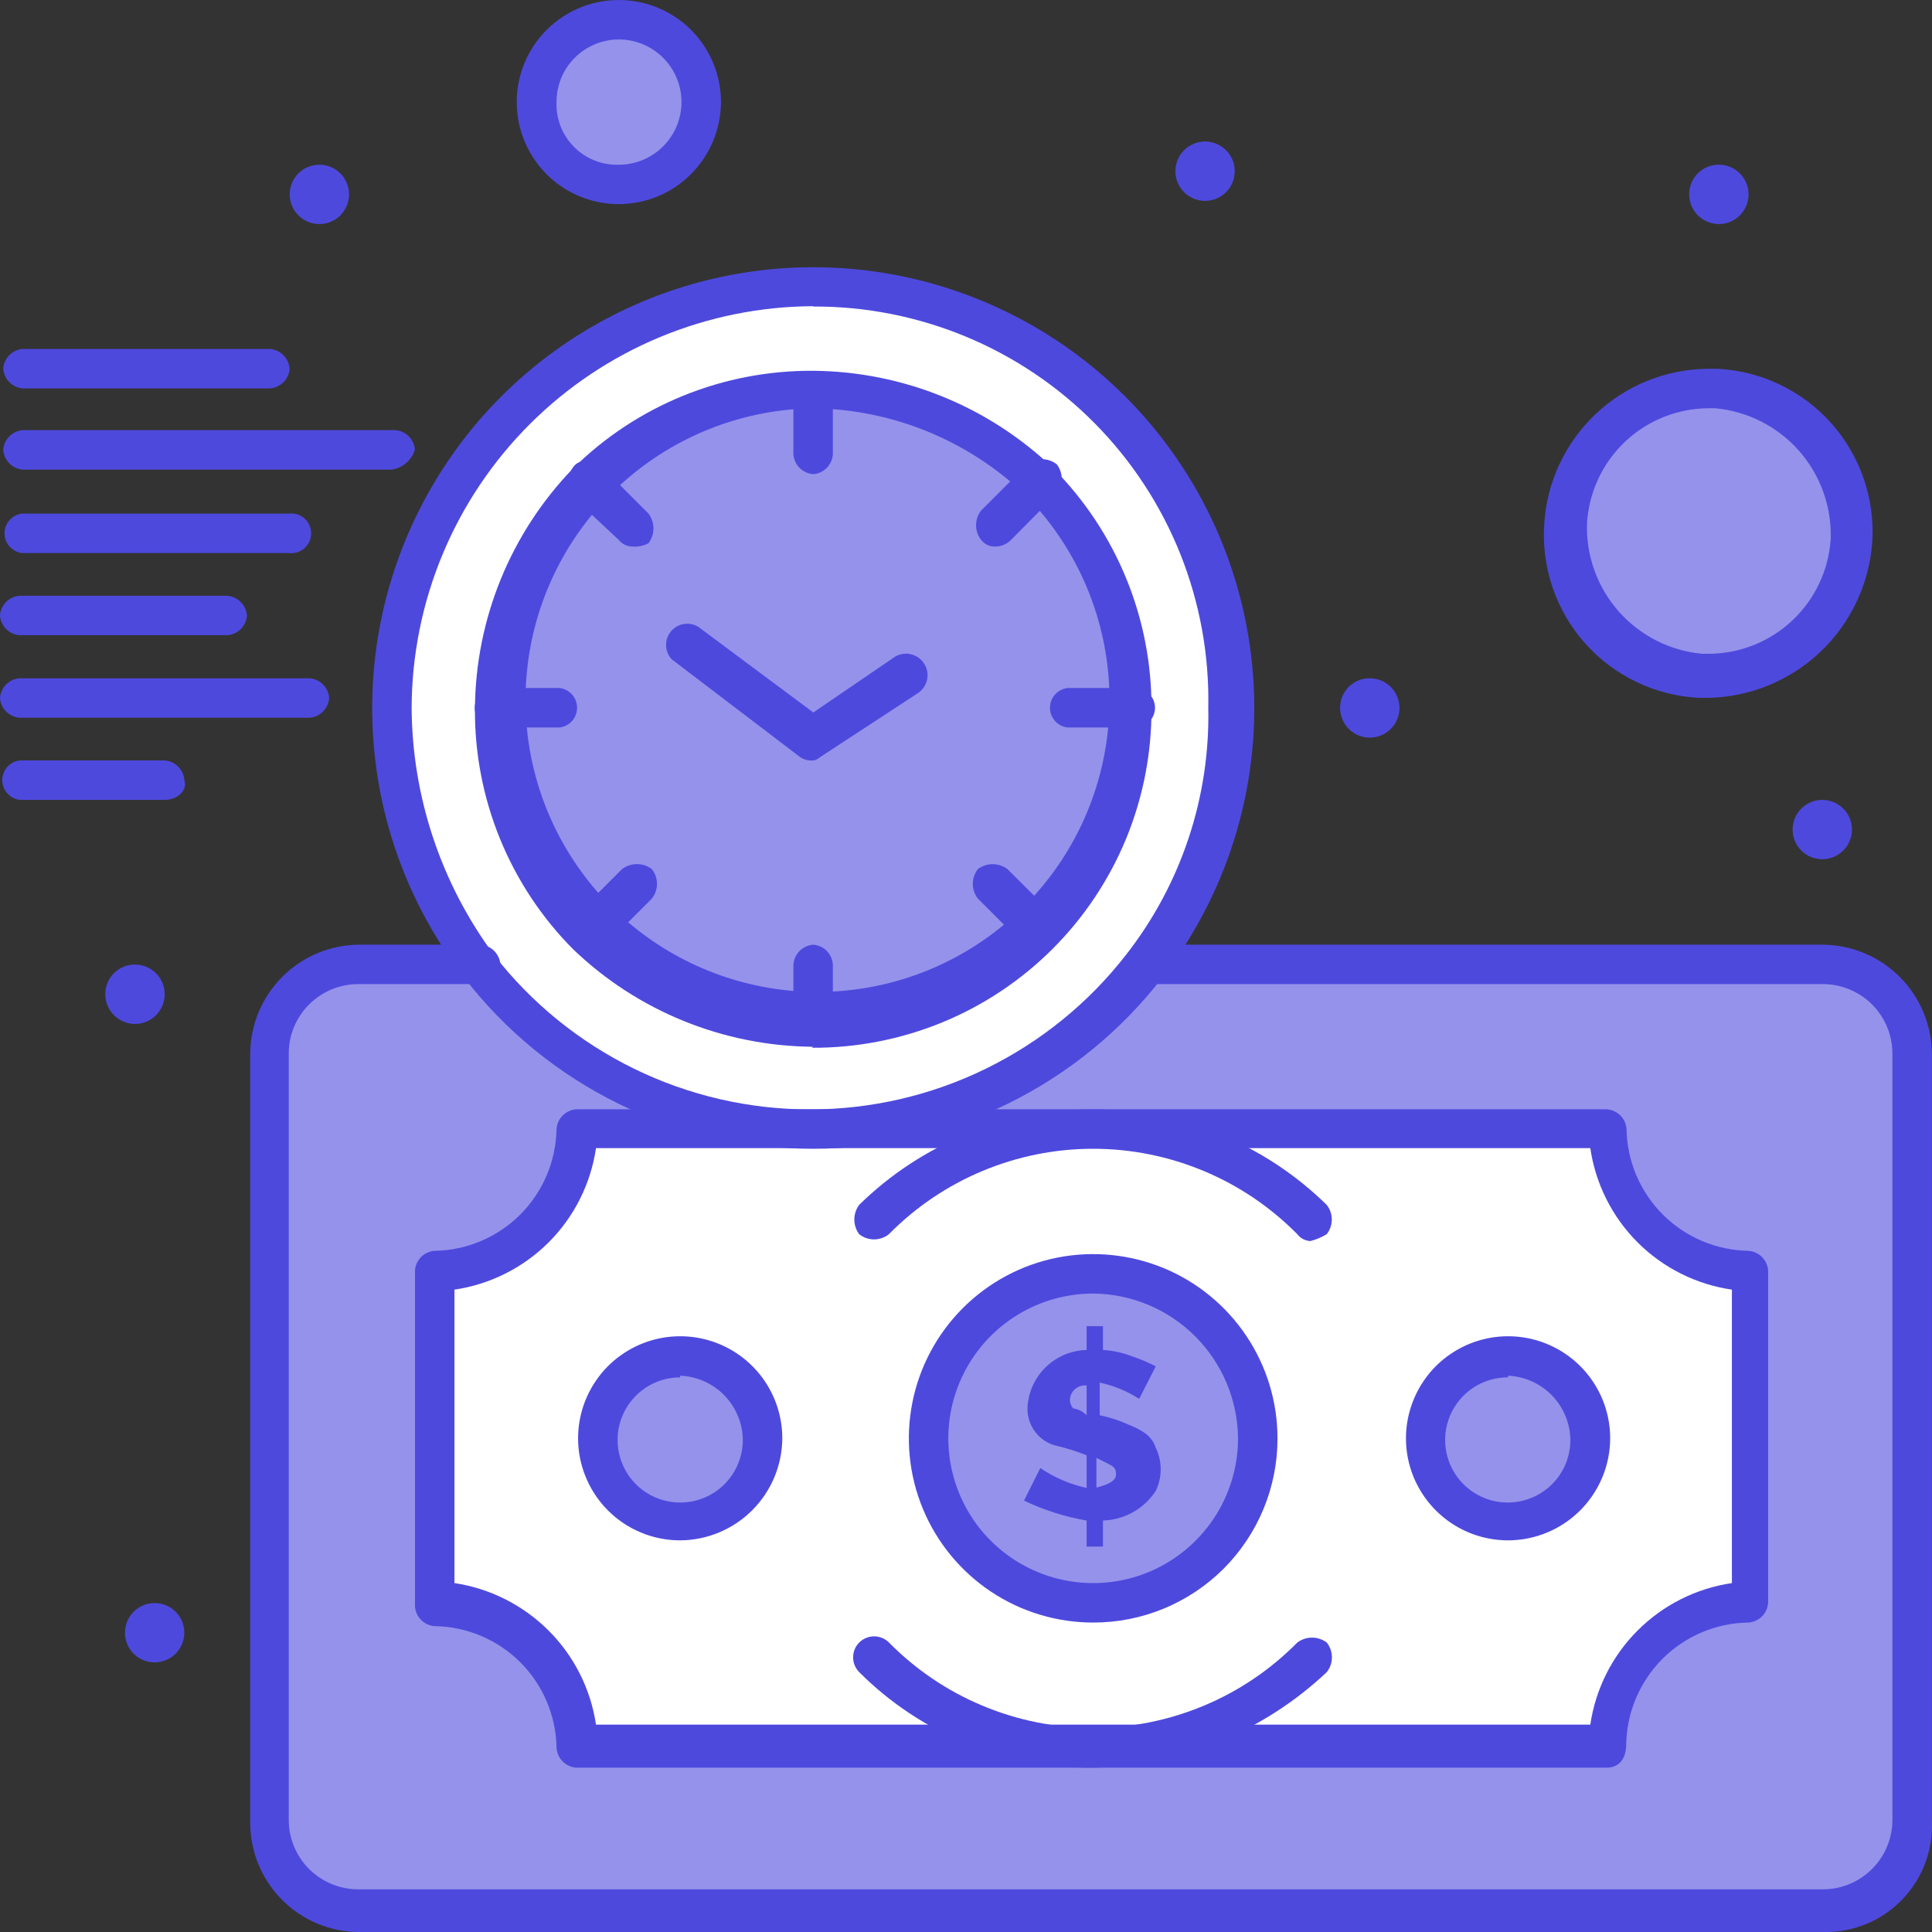 <svg width="35" height="35" viewBox="0 0 35 35" fill="none" xmlns="http://www.w3.org/2000/svg">
<rect x="0" y="0" width="35" height="35" fill="#333333" stroke="none"/>
<g id="Group 1000003396">
<path id="Vector" d="M33.047 17.474H6.5C6.288 17.473 6.079 17.514 5.883 17.594C5.687 17.675 5.51 17.793 5.36 17.942C5.21 18.091 5.091 18.269 5.01 18.464C4.928 18.66 4.887 18.869 4.887 19.081V32.974C4.887 33.402 5.057 33.812 5.359 34.114C5.662 34.417 6.072 34.587 6.5 34.587H33.047C33.258 34.587 33.468 34.545 33.663 34.464C33.858 34.383 34.036 34.264 34.185 34.114C34.335 33.964 34.453 33.786 34.533 33.591C34.614 33.395 34.655 33.186 34.654 32.974V19.081C34.66 18.868 34.622 18.656 34.543 18.459C34.465 18.261 34.346 18.082 34.196 17.932C34.045 17.781 33.866 17.663 33.668 17.584C33.471 17.506 33.259 17.468 33.047 17.474Z" fill="#9592EB"/>
<path id="Vector_2" d="M29.105 20.452H10.436C10.439 20.789 10.375 21.124 10.247 21.436C10.119 21.749 9.931 22.033 9.692 22.271C9.453 22.51 9.169 22.699 8.856 22.827C8.544 22.954 8.209 23.018 7.871 23.015V29.041C8.209 29.038 8.543 29.103 8.855 29.231C9.168 29.359 9.451 29.548 9.69 29.786C9.929 30.025 10.117 30.308 10.245 30.62C10.373 30.933 10.438 31.267 10.436 31.604H29.17C29.167 31.267 29.231 30.932 29.359 30.62C29.486 30.307 29.675 30.023 29.914 29.785C30.153 29.546 30.437 29.357 30.749 29.229C31.062 29.102 31.397 29.038 31.735 29.041V23.015C31.393 23.02 31.055 22.957 30.738 22.831C30.421 22.705 30.132 22.517 29.888 22.279C29.643 22.041 29.448 21.757 29.314 21.443C29.18 21.13 29.109 20.793 29.105 20.452Z" fill="white"/>
<path id="Vector_3" d="M14.733 5.187C13.73 5.184 12.736 5.379 11.808 5.762C10.88 6.144 10.037 6.706 9.327 7.415C8.618 8.125 8.055 8.967 7.673 9.895C7.29 10.822 7.095 11.816 7.098 12.819C7.083 14.509 7.651 16.153 8.705 17.474C9.419 18.393 10.332 19.137 11.377 19.648C12.422 20.16 13.57 20.427 14.733 20.428C15.898 20.441 17.05 20.18 18.096 19.667C19.142 19.154 20.053 18.403 20.755 17.474C21.635 16.349 22.181 15 22.329 13.58C22.478 12.16 22.224 10.727 21.595 9.445C20.967 8.163 19.99 7.083 18.776 6.33C17.563 5.577 16.162 5.181 14.733 5.187Z" fill="white"/>
<path id="Vector_4" d="M31.139 7.036C31.652 7.066 32.145 7.247 32.555 7.557C32.965 7.867 33.274 8.292 33.443 8.777C33.612 9.263 33.633 9.787 33.504 10.285C33.374 10.782 33.1 11.23 32.716 11.572C32.332 11.914 31.855 12.134 31.346 12.205C30.837 12.276 30.318 12.194 29.855 11.971C29.392 11.747 29.006 11.391 28.745 10.948C28.485 10.505 28.361 9.995 28.391 9.482C28.405 9.139 28.488 8.802 28.635 8.492C28.782 8.182 28.99 7.904 29.246 7.676C29.503 7.448 29.802 7.274 30.128 7.164C30.453 7.054 30.797 7.01 31.139 7.036Z" fill="#9592EB"/>
<path id="Vector_5" d="M11.21 0.361C11.506 0.36 11.796 0.447 12.043 0.61C12.29 0.774 12.482 1.007 12.596 1.281C12.71 1.554 12.74 1.855 12.683 2.146C12.625 2.436 12.483 2.703 12.273 2.912C12.064 3.122 11.797 3.264 11.506 3.321C11.216 3.379 10.915 3.349 10.641 3.235C10.368 3.121 10.134 2.929 9.97 2.682C9.806 2.435 9.72 2.146 9.721 1.85C9.719 1.654 9.757 1.459 9.831 1.278C9.905 1.097 10.015 0.932 10.153 0.793C10.292 0.655 10.457 0.545 10.638 0.471C10.82 0.397 11.014 0.359 11.21 0.361Z" fill="#9592EB"/>
<path id="Vector_6" d="M14.732 7.036C15.485 7.033 16.231 7.18 16.927 7.467C17.622 7.754 18.254 8.175 18.787 8.707C19.851 9.789 20.451 11.243 20.459 12.76C20.461 13.513 20.315 14.259 20.028 14.956C19.741 15.652 19.319 16.285 18.787 16.818C17.697 17.869 16.247 18.465 14.732 18.484C13.98 18.486 13.235 18.341 12.539 18.055C11.844 17.769 11.211 17.349 10.678 16.818C9.613 15.735 9.013 14.279 9.006 12.76C9.004 12.007 9.15 11.262 9.437 10.566C9.724 9.871 10.146 9.239 10.678 8.707C11.21 8.175 11.842 7.753 12.538 7.467C13.234 7.18 13.98 7.033 14.732 7.036Z" fill="#9592EB"/>
<path id="Vector_7" d="M27.319 24.568C27.615 24.568 27.905 24.656 28.151 24.82C28.397 24.985 28.588 25.218 28.701 25.492C28.814 25.765 28.844 26.066 28.785 26.356C28.727 26.646 28.584 26.913 28.375 27.121C28.165 27.33 27.898 27.472 27.608 27.529C27.317 27.586 27.016 27.556 26.743 27.442C26.47 27.328 26.237 27.135 26.073 26.889C25.91 26.642 25.823 26.352 25.824 26.057C25.823 25.86 25.86 25.665 25.935 25.484C26.01 25.302 26.12 25.137 26.259 24.998C26.398 24.86 26.564 24.75 26.746 24.676C26.928 24.602 27.123 24.566 27.319 24.568Z" fill="#9592EB"/>
<path id="Vector_8" d="M19.803 23.08C20.386 23.086 20.954 23.264 21.436 23.592C21.918 23.92 22.292 24.383 22.512 24.923C22.731 25.463 22.785 26.056 22.668 26.627C22.55 27.198 22.267 27.722 21.852 28.132C21.438 28.542 20.911 28.82 20.339 28.932C19.767 29.044 19.174 28.983 18.636 28.759C18.098 28.535 17.638 28.156 17.314 27.671C16.991 27.186 16.818 26.616 16.818 26.033C16.818 25.643 16.896 25.256 17.046 24.896C17.196 24.536 17.417 24.209 17.694 23.934C17.972 23.66 18.301 23.443 18.663 23.296C19.025 23.149 19.412 23.076 19.803 23.08Z" fill="#9592EB"/>
<path id="Vector_9" d="M12.321 24.568C12.617 24.567 12.907 24.654 13.154 24.817C13.401 24.981 13.594 25.214 13.707 25.488C13.821 25.761 13.851 26.062 13.794 26.352C13.736 26.643 13.594 26.91 13.384 27.119C13.175 27.328 12.908 27.471 12.617 27.529C12.327 27.586 12.026 27.556 11.752 27.442C11.479 27.328 11.245 27.136 11.082 26.889C10.918 26.642 10.831 26.353 10.832 26.056C10.831 25.861 10.869 25.667 10.944 25.486C11.018 25.305 11.128 25.14 11.267 25.002C11.405 24.864 11.569 24.754 11.751 24.68C11.931 24.605 12.126 24.567 12.321 24.568Z" fill="#9592EB"/>
<path id="Vector_10" d="M33.006 14.491C33.113 14.49 33.217 14.52 33.306 14.579C33.396 14.637 33.465 14.72 33.507 14.819C33.549 14.917 33.56 15.025 33.54 15.13C33.52 15.234 33.469 15.331 33.394 15.406C33.319 15.482 33.224 15.534 33.119 15.555C33.015 15.576 32.906 15.566 32.808 15.525C32.709 15.485 32.625 15.416 32.566 15.328C32.506 15.239 32.475 15.135 32.475 15.028C32.475 14.887 32.53 14.751 32.63 14.65C32.73 14.55 32.865 14.492 33.006 14.491Z" fill="#4E49DD"/>
<path id="Vector_11" d="M31.139 2.984C31.245 2.984 31.349 3.015 31.438 3.075C31.526 3.134 31.595 3.218 31.636 3.316C31.677 3.414 31.687 3.522 31.666 3.626C31.646 3.731 31.594 3.826 31.519 3.902C31.444 3.977 31.348 4.028 31.244 4.049C31.14 4.069 31.032 4.059 30.933 4.018C30.835 3.977 30.751 3.909 30.692 3.82C30.633 3.732 30.602 3.628 30.602 3.521C30.601 3.451 30.614 3.38 30.641 3.315C30.668 3.249 30.707 3.19 30.757 3.14C30.807 3.09 30.867 3.05 30.933 3.023C30.998 2.997 31.068 2.983 31.139 2.984Z" fill="#4E49DD"/>
<path id="Vector_12" d="M24.815 12.288C24.922 12.288 25.026 12.319 25.114 12.379C25.203 12.438 25.272 12.522 25.312 12.621C25.353 12.719 25.363 12.828 25.342 12.932C25.32 13.037 25.269 13.132 25.193 13.207C25.117 13.282 25.021 13.333 24.916 13.353C24.811 13.373 24.703 13.362 24.605 13.32C24.507 13.278 24.423 13.209 24.365 13.12C24.307 13.03 24.276 12.926 24.277 12.819C24.277 12.749 24.291 12.679 24.318 12.614C24.346 12.55 24.385 12.491 24.435 12.441C24.485 12.392 24.544 12.353 24.61 12.326C24.675 12.3 24.745 12.287 24.815 12.288Z" fill="#4E49DD"/>
<path id="Vector_13" d="M21.831 2.564C21.937 2.564 22.041 2.595 22.129 2.655C22.218 2.714 22.287 2.798 22.327 2.896C22.368 2.994 22.378 3.102 22.358 3.206C22.337 3.311 22.286 3.406 22.211 3.482C22.136 3.557 22.04 3.608 21.935 3.629C21.831 3.649 21.723 3.639 21.625 3.598C21.527 3.557 21.443 3.489 21.384 3.4C21.325 3.312 21.293 3.208 21.293 3.102C21.293 2.959 21.35 2.822 21.45 2.721C21.551 2.621 21.688 2.564 21.831 2.564Z" fill="#4E49DD"/>
<path id="Vector_14" d="M19.685 25.638V25.1C19.614 25.092 19.543 25.112 19.486 25.156C19.43 25.2 19.393 25.265 19.384 25.336C19.38 25.368 19.384 25.401 19.394 25.431C19.404 25.462 19.421 25.49 19.443 25.514C19.535 25.528 19.62 25.572 19.685 25.638ZM20.217 26.707C20.217 26.648 20.217 26.589 20.099 26.53C19.981 26.471 19.981 26.471 19.863 26.411V26.949C20.099 26.89 20.217 26.819 20.217 26.713V26.707ZM19.685 24.444V24.025H19.981V24.456C20.165 24.467 20.347 24.507 20.519 24.574C20.663 24.624 20.803 24.683 20.938 24.752L20.637 25.342C20.419 25.201 20.176 25.101 19.922 25.047V25.638C20.107 25.677 20.287 25.736 20.46 25.815C20.755 25.933 20.879 26.051 20.938 26.228C20.997 26.35 21.027 26.483 21.027 26.618C21.027 26.753 20.997 26.886 20.938 27.008C20.834 27.168 20.693 27.301 20.526 27.395C20.359 27.488 20.172 27.54 19.981 27.546V28.018H19.685V27.546C19.293 27.478 18.911 27.357 18.551 27.185L18.846 26.595C19.1 26.768 19.385 26.89 19.685 26.955V26.364C19.494 26.288 19.296 26.226 19.095 26.181C18.946 26.134 18.817 26.037 18.73 25.907C18.643 25.777 18.603 25.622 18.616 25.466C18.638 25.195 18.759 24.942 18.957 24.756C19.154 24.569 19.414 24.463 19.685 24.456V24.444Z" fill="#4E49DD"/>
<path id="Vector_15" d="M5.786 2.984C5.892 2.984 5.996 3.015 6.084 3.074C6.173 3.134 6.242 3.218 6.282 3.316C6.323 3.414 6.334 3.522 6.313 3.626C6.292 3.731 6.241 3.826 6.166 3.902C6.091 3.977 5.995 4.028 5.89 4.049C5.786 4.069 5.678 4.059 5.58 4.018C5.482 3.977 5.398 3.909 5.339 3.82C5.28 3.732 5.248 3.628 5.248 3.521C5.248 3.379 5.305 3.242 5.405 3.141C5.506 3.041 5.643 2.984 5.786 2.984Z" fill="#4E49DD"/>
<path id="Vector_16" d="M2.801 29.041C2.908 29.041 3.011 29.072 3.1 29.131C3.188 29.19 3.257 29.274 3.298 29.372C3.339 29.471 3.349 29.579 3.328 29.683C3.308 29.787 3.257 29.883 3.181 29.958C3.106 30.033 3.01 30.084 2.906 30.105C2.802 30.126 2.694 30.115 2.595 30.075C2.497 30.034 2.413 29.965 2.354 29.877C2.295 29.788 2.264 29.684 2.264 29.578C2.264 29.436 2.32 29.299 2.421 29.198C2.522 29.097 2.659 29.041 2.801 29.041Z" fill="#4E49DD"/>
<path id="Vector_17" d="M2.446 17.474C2.552 17.474 2.656 17.506 2.744 17.565C2.833 17.624 2.902 17.708 2.942 17.806C2.983 17.904 2.994 18.012 2.973 18.117C2.952 18.221 2.901 18.317 2.826 18.392C2.751 18.467 2.655 18.518 2.551 18.539C2.446 18.56 2.338 18.549 2.24 18.508C2.142 18.468 2.058 18.399 1.999 18.31C1.94 18.222 1.908 18.118 1.908 18.012C1.907 17.941 1.921 17.871 1.948 17.805C1.974 17.739 2.014 17.68 2.064 17.63C2.114 17.58 2.174 17.54 2.239 17.514C2.305 17.487 2.375 17.473 2.446 17.474Z" fill="#4E49DD"/>
<path id="Vector_18" d="M19.804 29.394C19.143 29.394 18.498 29.199 17.949 28.832C17.4 28.465 16.972 27.944 16.719 27.334C16.466 26.724 16.4 26.053 16.529 25.406C16.658 24.758 16.976 24.164 17.443 23.697C17.91 23.23 18.505 22.912 19.152 22.783C19.8 22.655 20.471 22.721 21.082 22.973C21.692 23.226 22.213 23.654 22.58 24.203C22.947 24.751 23.143 25.397 23.143 26.057C23.144 26.495 23.058 26.93 22.89 27.335C22.723 27.74 22.477 28.108 22.167 28.419C21.856 28.729 21.488 28.974 21.082 29.142C20.677 29.309 20.242 29.395 19.804 29.394ZM19.804 23.434C19.285 23.434 18.778 23.588 18.346 23.876C17.915 24.164 17.578 24.574 17.38 25.053C17.181 25.532 17.129 26.06 17.23 26.569C17.332 27.077 17.581 27.545 17.948 27.911C18.315 28.278 18.783 28.528 19.292 28.629C19.801 28.73 20.328 28.678 20.808 28.48C21.287 28.281 21.697 27.945 21.985 27.514C22.274 27.083 22.428 26.576 22.428 26.057C22.422 25.363 22.143 24.7 21.652 24.209C21.162 23.718 20.498 23.44 19.804 23.434Z" fill="#4E49DD"/>
<path id="Vector_19" d="M23.738 22.483C23.692 22.481 23.647 22.468 23.606 22.447C23.565 22.426 23.53 22.395 23.502 22.359C23.019 21.869 22.443 21.479 21.808 21.214C21.172 20.948 20.491 20.811 19.802 20.811C19.114 20.811 18.432 20.948 17.797 21.214C17.162 21.479 16.586 21.869 16.103 22.359C16.027 22.419 15.932 22.453 15.834 22.453C15.736 22.453 15.642 22.419 15.565 22.359C15.508 22.282 15.477 22.189 15.477 22.093C15.477 21.997 15.508 21.904 15.565 21.827C16.695 20.718 18.216 20.097 19.799 20.097C21.383 20.097 22.904 20.718 24.034 21.827C24.094 21.902 24.127 21.996 24.127 22.093C24.127 22.189 24.094 22.283 24.034 22.359C23.942 22.415 23.843 22.457 23.738 22.483Z" fill="#4E49DD"/>
<path id="Vector_20" d="M19.804 32.024C19.018 32.031 18.238 31.882 17.511 31.585C16.783 31.288 16.122 30.849 15.566 30.293C15.495 30.222 15.455 30.125 15.455 30.024C15.455 29.923 15.495 29.827 15.566 29.755C15.638 29.684 15.735 29.644 15.835 29.644C15.936 29.644 16.033 29.684 16.104 29.755C16.587 30.245 17.163 30.635 17.799 30.9C18.434 31.166 19.115 31.303 19.804 31.303C20.492 31.303 21.174 31.166 21.809 30.9C22.444 30.635 23.02 30.245 23.503 29.755C23.58 29.698 23.673 29.667 23.769 29.667C23.865 29.667 23.958 29.698 24.035 29.755C24.096 29.832 24.129 29.927 24.129 30.024C24.129 30.122 24.096 30.217 24.035 30.293C22.888 31.374 21.38 31.991 19.804 32.024Z" fill="#4E49DD"/>
<path id="Vector_21" d="M27.32 27.905C26.955 27.905 26.597 27.797 26.293 27.594C25.989 27.391 25.752 27.102 25.611 26.764C25.471 26.426 25.435 26.054 25.506 25.696C25.578 25.337 25.754 25.008 26.012 24.749C26.271 24.491 26.601 24.314 26.96 24.243C27.318 24.172 27.69 24.208 28.028 24.348C28.366 24.488 28.655 24.725 28.858 25.029C29.062 25.333 29.17 25.691 29.17 26.056C29.169 26.546 28.973 27.016 28.627 27.362C28.28 27.709 27.811 27.904 27.32 27.905ZM27.32 24.952C27.096 24.951 26.876 25.016 26.689 25.14C26.501 25.264 26.355 25.441 26.268 25.648C26.181 25.855 26.158 26.083 26.201 26.304C26.244 26.524 26.352 26.727 26.51 26.886C26.669 27.045 26.871 27.154 27.091 27.198C27.311 27.242 27.54 27.22 27.747 27.134C27.955 27.049 28.133 26.903 28.258 26.717C28.383 26.53 28.449 26.311 28.449 26.086C28.445 25.785 28.326 25.497 28.116 25.28C27.906 25.064 27.622 24.936 27.32 24.922V24.952Z" fill="#4E49DD"/>
<path id="Vector_22" d="M12.322 27.905C11.957 27.905 11.599 27.797 11.295 27.594C10.991 27.391 10.754 27.102 10.614 26.764C10.473 26.426 10.437 26.054 10.508 25.696C10.58 25.337 10.756 25.008 11.014 24.749C11.273 24.491 11.603 24.314 11.961 24.243C12.32 24.172 12.692 24.208 13.03 24.348C13.368 24.488 13.657 24.725 13.86 25.029C14.064 25.333 14.172 25.691 14.172 26.056C14.169 26.546 13.973 27.014 13.627 27.36C13.281 27.706 12.812 27.902 12.322 27.905ZM12.322 24.952C12.098 24.952 11.879 25.018 11.692 25.143C11.505 25.268 11.36 25.445 11.274 25.652C11.188 25.859 11.166 26.087 11.21 26.307C11.253 26.527 11.361 26.729 11.52 26.888C11.679 27.047 11.881 27.155 12.101 27.198C12.321 27.242 12.549 27.22 12.757 27.134C12.964 27.048 13.141 26.903 13.266 26.716C13.39 26.53 13.457 26.31 13.457 26.086C13.453 25.784 13.333 25.495 13.122 25.278C12.911 25.062 12.625 24.934 12.322 24.922V24.952Z" fill="#4E49DD"/>
<path id="Vector_23" d="M29.106 32.023H10.437C10.344 32.016 10.257 31.975 10.192 31.909C10.127 31.843 10.088 31.755 10.082 31.662C10.073 31.08 9.837 30.524 9.425 30.113C9.012 29.701 8.455 29.467 7.872 29.459C7.779 29.452 7.692 29.412 7.627 29.345C7.562 29.279 7.523 29.192 7.518 29.099V23.014C7.524 22.923 7.564 22.836 7.629 22.771C7.694 22.706 7.78 22.667 7.872 22.66C8.456 22.651 9.012 22.415 9.425 22.003C9.837 21.59 10.073 21.034 10.082 20.451C10.089 20.359 10.129 20.273 10.194 20.208C10.259 20.143 10.345 20.103 10.437 20.096H29.106C29.199 20.102 29.286 20.141 29.353 20.206C29.419 20.271 29.459 20.358 29.466 20.451C29.475 21.033 29.71 21.588 30.122 22.001C30.533 22.413 31.088 22.649 31.671 22.66C31.764 22.665 31.851 22.704 31.918 22.77C31.984 22.835 32.024 22.922 32.031 23.014V29.04C32.024 29.132 31.984 29.219 31.918 29.285C31.851 29.35 31.764 29.389 31.671 29.394C31.087 29.403 30.53 29.639 30.118 30.051C29.705 30.464 29.47 31.02 29.46 31.603C29.46 31.84 29.348 32.023 29.106 32.023ZM10.786 31.243H28.81C28.905 30.597 29.206 29.998 29.668 29.537C30.13 29.075 30.729 28.774 31.375 28.679V23.363C30.728 23.269 30.129 22.969 29.667 22.507C29.205 22.045 28.904 21.446 28.81 20.799H10.797C10.703 21.445 10.402 22.044 9.94 22.506C9.478 22.968 8.879 23.268 8.233 23.363V28.679C8.878 28.776 9.476 29.077 9.938 29.539C10.4 30 10.701 30.598 10.797 31.243H10.786Z" fill="#4E49DD"/>
<path id="Vector_24" d="M14.733 8.59C14.64 8.583 14.552 8.543 14.486 8.477C14.42 8.41 14.38 8.323 14.373 8.229V7.101C14.38 7.008 14.42 6.92 14.486 6.854C14.552 6.788 14.64 6.748 14.733 6.741C14.826 6.748 14.913 6.788 14.978 6.854C15.043 6.921 15.082 7.008 15.088 7.101V8.229C15.082 8.322 15.043 8.41 14.978 8.476C14.913 8.542 14.826 8.583 14.733 8.59Z" fill="#4E49DD"/>
<path id="Vector_25" d="M14.733 18.963C14.641 18.957 14.553 18.918 14.487 18.853C14.42 18.788 14.38 18.701 14.373 18.608V17.474C14.38 17.381 14.42 17.293 14.486 17.227C14.552 17.161 14.64 17.121 14.733 17.114C14.826 17.121 14.913 17.161 14.978 17.227C15.043 17.294 15.082 17.381 15.088 17.474V18.608C15.081 18.7 15.041 18.786 14.976 18.851C14.911 18.916 14.825 18.956 14.733 18.963Z" fill="#4E49DD"/>
<path id="Vector_26" d="M18.012 9.901C17.966 9.901 17.921 9.89 17.88 9.869C17.84 9.849 17.804 9.819 17.776 9.783C17.715 9.707 17.682 9.612 17.682 9.515C17.682 9.417 17.715 9.322 17.776 9.246L18.609 8.413C18.685 8.352 18.78 8.319 18.877 8.319C18.975 8.319 19.07 8.352 19.146 8.413C19.204 8.49 19.235 8.583 19.235 8.679C19.235 8.775 19.204 8.868 19.146 8.944L18.313 9.783C18.274 9.823 18.227 9.854 18.175 9.874C18.123 9.894 18.068 9.904 18.012 9.901Z" fill="#4E49DD"/>
<path id="Vector_27" d="M10.679 17.232C10.633 17.232 10.586 17.221 10.544 17.201C10.502 17.18 10.466 17.15 10.437 17.114C10.379 17.036 10.348 16.942 10.348 16.845C10.348 16.748 10.379 16.654 10.437 16.576L11.27 15.743C11.348 15.685 11.442 15.654 11.539 15.654C11.636 15.654 11.73 15.685 11.807 15.743C11.868 15.819 11.902 15.914 11.902 16.012C11.902 16.11 11.868 16.204 11.807 16.281L10.975 17.114C10.937 17.153 10.891 17.184 10.84 17.205C10.789 17.225 10.734 17.234 10.679 17.232Z" fill="#4E49DD"/>
<path id="Vector_28" d="M20.517 13.179H19.336C19.249 13.168 19.169 13.126 19.111 13.06C19.053 12.994 19.021 12.909 19.021 12.822C19.021 12.734 19.053 12.65 19.111 12.584C19.169 12.518 19.249 12.476 19.336 12.464H20.517C20.568 12.458 20.62 12.462 20.669 12.477C20.718 12.492 20.763 12.517 20.801 12.551C20.84 12.585 20.87 12.627 20.892 12.673C20.913 12.72 20.924 12.771 20.924 12.822C20.924 12.873 20.913 12.924 20.892 12.97C20.87 13.017 20.84 13.059 20.801 13.092C20.763 13.126 20.718 13.151 20.669 13.166C20.62 13.181 20.568 13.186 20.517 13.179Z" fill="#4E49DD"/>
<path id="Vector_29" d="M10.14 13.179H9.006C8.955 13.186 8.904 13.181 8.855 13.166C8.806 13.151 8.76 13.126 8.722 13.092C8.684 13.059 8.653 13.017 8.632 12.97C8.611 12.924 8.6 12.873 8.6 12.822C8.6 12.771 8.611 12.72 8.632 12.673C8.653 12.627 8.684 12.585 8.722 12.551C8.76 12.517 8.806 12.492 8.855 12.477C8.904 12.462 8.955 12.458 9.006 12.464H10.14C10.227 12.476 10.307 12.518 10.365 12.584C10.423 12.65 10.454 12.734 10.454 12.822C10.454 12.909 10.423 12.994 10.365 13.06C10.307 13.126 10.227 13.168 10.14 13.179Z" fill="#4E49DD"/>
<path id="Vector_30" d="M18.786 17.232C18.741 17.231 18.696 17.22 18.655 17.2C18.614 17.179 18.578 17.15 18.55 17.114L17.717 16.281C17.656 16.205 17.623 16.11 17.623 16.012C17.623 15.915 17.656 15.82 17.717 15.743C17.794 15.686 17.887 15.655 17.983 15.655C18.079 15.655 18.172 15.686 18.249 15.743L19.087 16.576C19.145 16.654 19.177 16.748 19.177 16.845C19.177 16.942 19.145 17.036 19.087 17.114C19.051 17.157 19.005 17.191 18.952 17.212C18.899 17.232 18.842 17.239 18.786 17.232Z" fill="#4E49DD"/>
<path id="Vector_31" d="M11.453 9.901C11.406 9.9 11.36 9.889 11.319 9.869C11.277 9.848 11.24 9.819 11.211 9.783L10.378 9.003C10.32 8.926 10.289 8.833 10.289 8.737C10.289 8.641 10.32 8.548 10.378 8.471C10.496 8.288 10.738 8.347 10.915 8.471L11.748 9.304C11.806 9.382 11.838 9.476 11.838 9.573C11.838 9.67 11.806 9.764 11.748 9.842C11.657 9.889 11.555 9.91 11.453 9.901Z" fill="#4E49DD"/>
<path id="Vector_32" d="M14.734 13.776C14.65 13.784 14.567 13.764 14.497 13.717L12.169 11.944C12.106 11.877 12.07 11.789 12.067 11.696C12.063 11.604 12.094 11.513 12.152 11.442C12.21 11.37 12.292 11.321 12.383 11.305C12.475 11.289 12.568 11.306 12.648 11.354L14.734 12.907L16.223 11.891C16.31 11.843 16.412 11.829 16.508 11.854C16.605 11.878 16.688 11.938 16.742 12.022C16.795 12.105 16.815 12.206 16.797 12.304C16.778 12.402 16.723 12.489 16.643 12.547L14.911 13.681C14.852 13.717 14.793 13.776 14.734 13.776Z" fill="#4E49DD"/>
<path id="Vector_33" d="M14.732 18.963C13.107 18.952 11.547 18.318 10.377 17.191C9.809 16.618 9.36 15.938 9.056 15.191C8.752 14.444 8.598 13.644 8.604 12.837C8.615 11.214 9.25 9.658 10.377 8.49C10.95 7.922 11.63 7.473 12.377 7.169C13.125 6.865 13.925 6.712 14.732 6.717C16.357 6.73 17.916 7.364 19.087 8.49C20.232 9.647 20.869 11.21 20.86 12.837C20.864 13.645 20.708 14.446 20.401 15.193C20.093 15.94 19.64 16.619 19.069 17.19C18.497 17.761 17.818 18.214 17.071 18.521C16.323 18.828 15.523 18.985 14.714 18.981L14.732 18.963ZM14.732 7.397C13.512 7.415 12.335 7.854 11.402 8.64C10.469 9.426 9.836 10.51 9.611 11.709C9.386 12.908 9.583 14.148 10.168 15.218C10.754 16.289 11.691 17.124 12.822 17.582C13.953 18.041 15.208 18.094 16.373 17.734C17.539 17.373 18.544 16.621 19.219 15.604C19.893 14.587 20.195 13.369 20.073 12.155C19.951 10.941 19.413 9.807 18.55 8.944C17.517 7.967 16.154 7.414 14.732 7.397Z" fill="#4E49DD"/>
<path id="Vector_34" d="M33.048 35.001H6.501C5.98 34.998 5.481 34.789 5.113 34.421C4.745 34.053 4.536 33.554 4.533 33.034V19.081C4.538 18.561 4.747 18.063 5.115 17.695C5.483 17.327 5.981 17.118 6.501 17.114H8.705C8.799 17.121 8.887 17.161 8.953 17.227C9.019 17.293 9.059 17.381 9.066 17.474C9.059 17.567 9.019 17.654 8.952 17.719C8.886 17.784 8.798 17.823 8.705 17.828H6.501C6.335 17.827 6.171 17.858 6.017 17.92C5.863 17.983 5.724 18.074 5.606 18.191C5.487 18.307 5.394 18.446 5.329 18.598C5.265 18.751 5.231 18.915 5.231 19.081V32.974C5.232 33.306 5.365 33.624 5.599 33.858C5.834 34.093 6.152 34.225 6.483 34.227H33.03C33.362 34.225 33.679 34.093 33.914 33.858C34.149 33.624 34.281 33.306 34.283 32.974V19.081C34.281 18.749 34.149 18.432 33.914 18.197C33.679 17.962 33.362 17.83 33.03 17.828H20.738C20.646 17.822 20.56 17.782 20.494 17.717C20.43 17.652 20.39 17.566 20.383 17.474C20.389 17.381 20.427 17.294 20.493 17.227C20.558 17.161 20.645 17.121 20.738 17.114H33.03C33.55 17.12 34.047 17.329 34.415 17.697C34.782 18.064 34.992 18.561 34.998 19.081V32.974C35.012 33.238 34.971 33.501 34.879 33.748C34.787 33.995 34.645 34.22 34.462 34.41C34.279 34.6 34.06 34.751 33.816 34.852C33.573 34.954 33.311 35.004 33.048 35.001Z" fill="#4E49DD"/>
<path id="Vector_35" d="M14.732 20.811C13.511 20.813 12.305 20.535 11.209 19.997C10.113 19.459 9.154 18.677 8.409 17.71C7.496 16.528 6.932 15.115 6.783 13.63C6.633 12.144 6.902 10.647 7.561 9.307C8.219 7.967 9.24 6.838 10.508 6.049C11.775 5.26 13.239 4.841 14.732 4.841C16.226 4.841 17.689 5.26 18.957 6.049C20.224 6.838 21.245 7.967 21.904 9.307C22.562 10.647 22.832 12.144 22.682 13.63C22.532 15.115 21.968 16.528 21.056 17.71C20.309 18.676 19.351 19.458 18.255 19.996C17.159 20.533 15.953 20.812 14.732 20.811ZM14.732 5.547C12.805 5.555 10.959 6.323 9.597 7.685C8.234 9.047 7.465 10.892 7.457 12.819C7.466 14.431 7.988 15.999 8.947 17.296C9.624 18.169 10.493 18.874 11.485 19.36C12.478 19.846 13.568 20.098 14.673 20.098C15.778 20.098 16.868 19.846 17.861 19.36C18.853 18.874 19.722 18.169 20.4 17.296C21.398 16.02 21.924 14.438 21.889 12.819C21.908 11.869 21.736 10.925 21.385 10.042C21.033 9.159 20.509 8.356 19.842 7.679C19.175 7.002 18.379 6.465 17.502 6.1C16.624 5.735 15.683 5.549 14.732 5.553V5.547Z" fill="#4E49DD"/>
<path id="Vector_36" d="M4.887 7.036H0.413C0.321 7.029 0.235 6.989 0.17 6.924C0.105 6.859 0.065 6.773 0.059 6.681C0.064 6.588 0.103 6.501 0.168 6.434C0.233 6.368 0.32 6.328 0.413 6.321H4.887C4.98 6.328 5.068 6.368 5.134 6.434C5.2 6.5 5.24 6.588 5.247 6.681C5.24 6.774 5.2 6.861 5.134 6.926C5.067 6.991 4.98 7.03 4.887 7.036Z" fill="#4E49DD"/>
<path id="Vector_37" d="M7.097 8.507H0.413C0.32 8.5 0.233 8.46 0.168 8.393C0.103 8.327 0.064 8.24 0.059 8.147C0.065 8.055 0.105 7.969 0.17 7.904C0.235 7.839 0.321 7.799 0.413 7.792H7.156C7.249 7.798 7.337 7.837 7.403 7.902C7.469 7.967 7.51 8.054 7.517 8.147C7.488 8.24 7.433 8.324 7.359 8.387C7.285 8.451 7.194 8.493 7.097 8.507Z" fill="#4E49DD"/>
<path id="Vector_38" d="M5.231 10.019H0.396C0.31 10.008 0.23 9.965 0.172 9.9C0.114 9.834 0.082 9.749 0.082 9.662C0.082 9.574 0.114 9.49 0.172 9.424C0.23 9.358 0.31 9.316 0.396 9.304H5.231C5.281 9.298 5.333 9.302 5.382 9.317C5.431 9.332 5.476 9.357 5.515 9.391C5.553 9.425 5.584 9.467 5.605 9.513C5.626 9.56 5.637 9.611 5.637 9.662C5.637 9.713 5.626 9.764 5.605 9.81C5.584 9.857 5.553 9.898 5.515 9.932C5.476 9.966 5.431 9.991 5.382 10.006C5.333 10.021 5.281 10.026 5.231 10.019Z" fill="#4E49DD"/>
<path id="Vector_39" d="M4.113 11.507H0.355C0.263 11.501 0.177 11.461 0.111 11.396C0.046 11.331 0.007 11.245 0 11.153C0.005 11.06 0.044 10.973 0.11 10.906C0.175 10.84 0.262 10.8 0.355 10.793H4.113C4.207 10.799 4.294 10.84 4.36 10.906C4.427 10.972 4.467 11.06 4.474 11.153C4.467 11.246 4.426 11.333 4.36 11.398C4.294 11.463 4.206 11.502 4.113 11.507Z" fill="#4E49DD"/>
<path id="Vector_40" d="M5.608 13.002H0.355C0.262 12.995 0.175 12.955 0.11 12.889C0.044 12.822 0.005 12.735 0 12.642C0.007 12.55 0.046 12.464 0.111 12.399C0.177 12.334 0.263 12.294 0.355 12.288H5.608C5.7 12.294 5.786 12.334 5.851 12.399C5.917 12.464 5.956 12.55 5.963 12.642C5.957 12.735 5.919 12.822 5.853 12.889C5.788 12.955 5.701 12.995 5.608 13.002Z" fill="#4E49DD"/>
<path id="Vector_41" d="M2.979 14.491H0.355C0.269 14.479 0.189 14.437 0.131 14.371C0.073 14.305 0.041 14.221 0.041 14.133C0.041 14.046 0.073 13.961 0.131 13.895C0.189 13.829 0.269 13.787 0.355 13.776H2.979C3.073 13.781 3.162 13.821 3.228 13.888C3.294 13.954 3.334 14.043 3.34 14.136C3.399 14.313 3.222 14.491 2.979 14.491Z" fill="#4E49DD"/>
<path id="Vector_42" d="M30.955 12.642H30.777C30.384 12.622 29.999 12.524 29.645 12.354C29.29 12.184 28.973 11.945 28.712 11.65C28.451 11.356 28.252 11.012 28.125 10.64C27.999 10.267 27.948 9.873 27.976 9.481C28.025 8.728 28.357 8.022 28.905 7.502C29.453 6.983 30.176 6.69 30.931 6.681H31.114C31.507 6.701 31.892 6.798 32.247 6.969C32.602 7.139 32.919 7.378 33.18 7.672C33.441 7.967 33.64 8.31 33.767 8.683C33.893 9.055 33.944 9.449 33.916 9.841C33.857 10.592 33.522 11.294 32.975 11.812C32.428 12.329 31.708 12.625 30.955 12.642ZM30.955 7.396C30.391 7.398 29.849 7.615 29.439 8.002C29.03 8.39 28.784 8.918 28.75 9.481C28.731 10.067 28.937 10.637 29.324 11.076C29.712 11.515 30.253 11.79 30.837 11.844H30.955C31.519 11.842 32.062 11.626 32.472 11.238C32.883 10.851 33.13 10.322 33.165 9.759C33.182 9.173 32.976 8.602 32.587 8.163C32.199 7.724 31.657 7.45 31.073 7.396H30.955Z" fill="#4E49DD"/>
<path id="Vector_43" d="M11.211 3.698C10.845 3.698 10.488 3.59 10.183 3.387C9.879 3.184 9.642 2.895 9.502 2.557C9.362 2.219 9.325 1.847 9.397 1.489C9.468 1.13 9.644 0.801 9.903 0.542C10.162 0.283 10.491 0.107 10.85 0.036C11.209 -0.035 11.581 0.001 11.919 0.141C12.257 0.281 12.546 0.518 12.749 0.822C12.952 1.126 13.061 1.484 13.061 1.849C13.059 2.339 12.864 2.809 12.517 3.155C12.171 3.502 11.701 3.697 11.211 3.698ZM11.211 0.715C11.062 0.715 10.915 0.745 10.778 0.802C10.64 0.859 10.516 0.942 10.411 1.048C10.306 1.153 10.223 1.278 10.166 1.416C10.11 1.553 10.082 1.701 10.082 1.849C10.076 1.999 10.102 2.149 10.156 2.289C10.211 2.429 10.294 2.556 10.4 2.662C10.506 2.769 10.632 2.852 10.772 2.907C10.912 2.963 11.061 2.989 11.211 2.984C11.512 2.984 11.801 2.864 12.013 2.651C12.226 2.439 12.346 2.15 12.346 1.849C12.346 1.549 12.226 1.26 12.013 1.047C11.801 0.835 11.512 0.715 11.211 0.715Z" fill="#4E49DD"/>
</g>
</svg>
